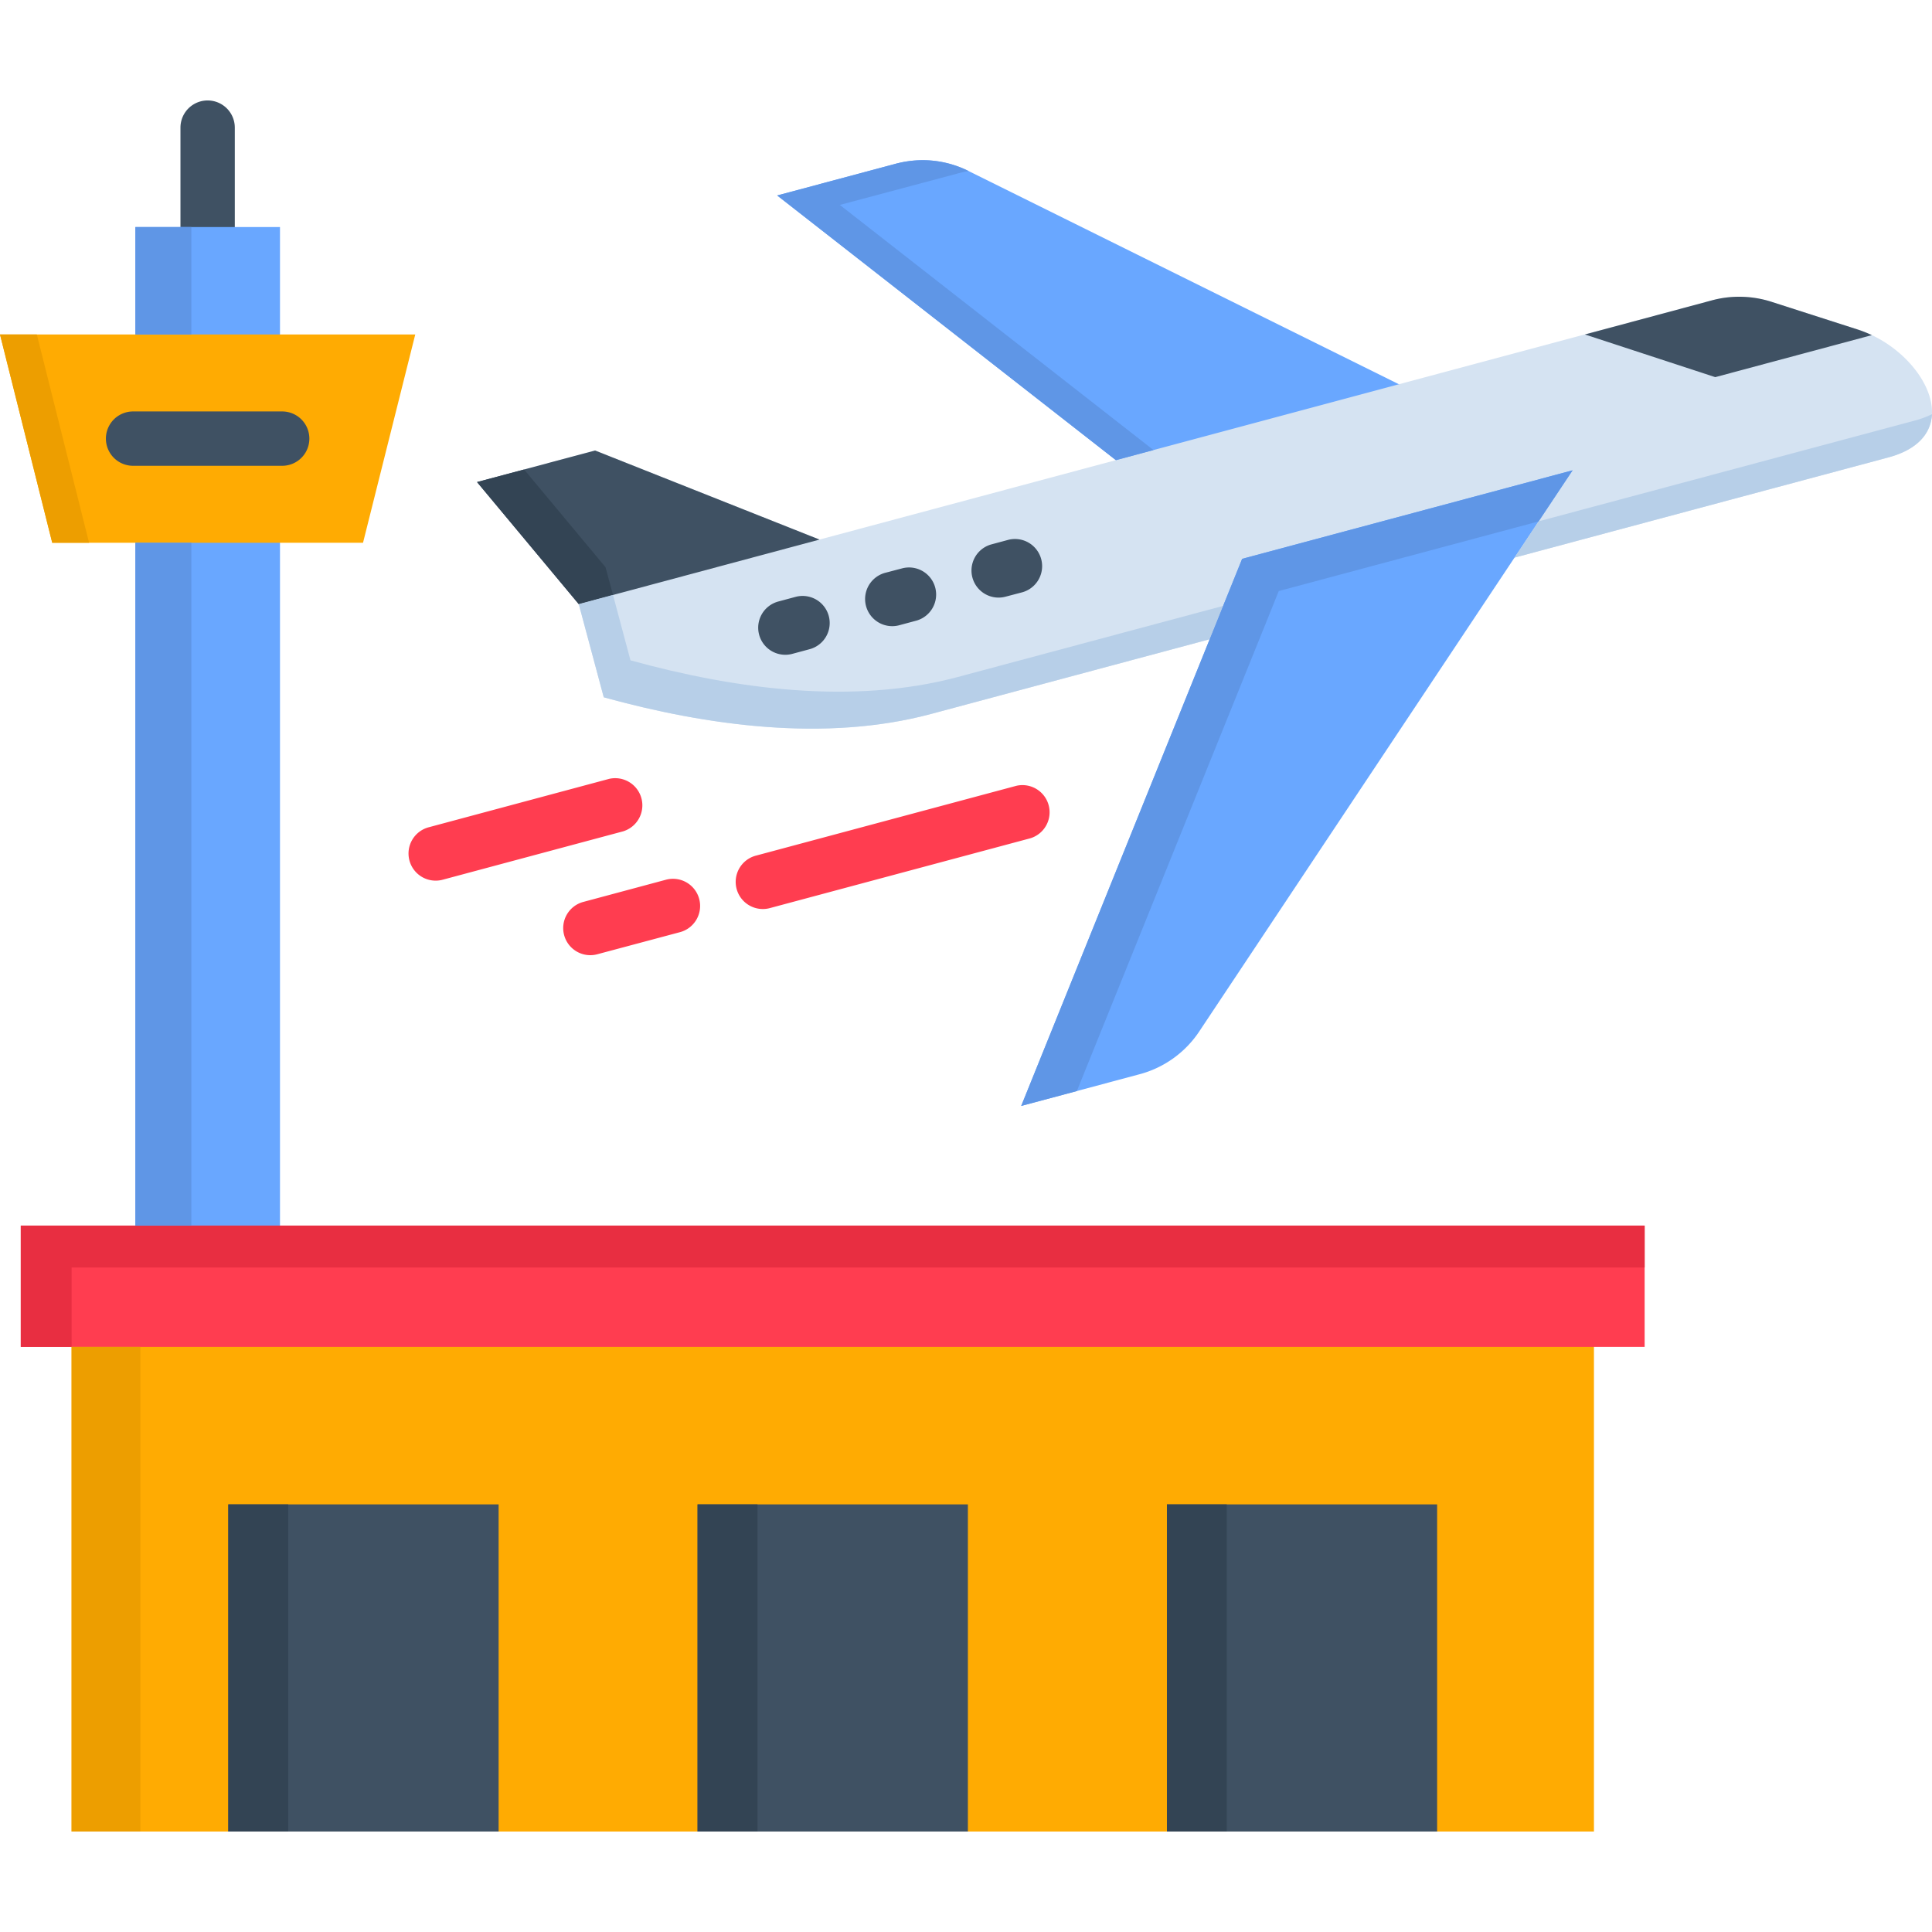 <?xml version="1.0" encoding="UTF-8"?>
<svg xmlns="http://www.w3.org/2000/svg" id="Layer_1" viewBox="0 0 512 512" data-name="Layer 1">
  <path d="m329.18 148.1-123.22-96.3 31.04-8.3a28.183 28.183 0 0 1 7.49-1.049 27.287 27.287 0 0 1 12.561 3.06l159.709 79.126z" fill="#69a7ff" fill-rule="evenodd"></path>
  <path d="m126.426 127.752 26.958 32.35 6.616 24.685c27.424 7.577 58.783 11.89 86.7 4.43l253.73-67.993c21.6-5.8 9.472-28.241-8.015-33.865l-22.761-7.315a27.854 27.854 0 0 0 -8.743-1.4 27.4 27.4 0 0 0 -7.374.991l-236.357 63.359-59.48-23.606z" fill="#d5e3f2" fill-rule="evenodd"></path>
  <path d="m126.426 127.752 26.958 32.35 63.796-17.108-59.482-23.606z" fill="#3f5163" fill-rule="evenodd"></path>
  <path d="m496.058 88.816a32.616 32.616 0 0 0 -3.643-1.457l-22.761-7.315a27.854 27.854 0 0 0 -8.743-1.4 27.4 27.4 0 0 0 -7.374.991l-33.515 9.005 34.535 11.308z" fill="#3f5163" fill-rule="evenodd"></path>
  <path d="m329.18 148.1-58.55 144.986 31.009-8.306a27.5 27.5 0 0 0 16.379-11.745l98.74-148.4z" fill="#69a7ff" fill-rule="evenodd"></path>
  <path d="m209.982 173.275a7.179 7.179 0 1 1 -3.7-13.873l4.546-1.224a7.179 7.179 0 1 1 3.7 13.873zm56.418-15.126a7.179 7.179 0 0 1 -3.7-13.872l4.547-1.224a7.193 7.193 0 0 1 3.7 13.9zm-28.211 7.578a7.193 7.193 0 0 1 -3.7-13.9l4.546-1.195a7.179 7.179 0 1 1 3.7 13.873z" fill="#3f5163"></path>
  <path d="m47.825 33.821a7.2 7.2 0 0 1 14.4 0v34.565a7.2 7.2 0 1 1 -14.4 0z" fill="#3f5163"></path>
  <path d="m35.876 60.168h38.324v313.093h-38.324z" fill="#69a7ff"></path>
  <path d="m18.973 343.213h403.439v142.164h-403.439z" fill="#ffab02"></path>
  <path d="m0 88.641h55.024 55.023l-13.843 55.199h-41.18-41.181z" fill="#ffab02" fill-rule="evenodd"></path>
  <path d="m5.508 324.794h430.339v32.146h-430.339z" fill="#ff3d50"></path>
  <path d="m309.246 485.377h71.607v-86.7h-71.607zm-124.386 0h71.64v-86.7h-71.64zm-124.357 0h71.635v-86.7h-71.638z" fill="#3f5163" fill-rule="evenodd"></path>
  <path d="m35.264 123.439a7.2 7.2 0 0 1 0-14.4h39.519a7.2 7.2 0 1 1 0 14.4z" fill="#3f5163"></path>
  <path d="m117.421 233.107a7.193 7.193 0 1 1 -3.7-13.9l47.68-12.794a7.2 7.2 0 0 1 3.73 13.9zm40.947 19.76a7.179 7.179 0 1 1 -3.7-13.872l21.712-5.829a7.193 7.193 0 1 1 3.7 13.9zm45.756-12.24a7.193 7.193 0 1 1 -3.7-13.9l68.9-18.477a7.2 7.2 0 0 1 3.73 13.9z" fill="#ff3d50"></path>
  <path d="m60.503 398.674h15.883v86.703h-15.883z" fill="#334454"></path>
  <path d="m184.86 398.674h15.883v86.703h-15.883z" fill="#334454"></path>
  <path d="m309.246 398.674h15.854v86.703h-15.854z" fill="#334454"></path>
  <path d="m37.188 373.26v-16.32h-1.312-16.903v128.437h18.215z" fill="#ed9e00" fill-rule="evenodd"></path>
  <path d="m74.2 335.898h361.647v-11.104h-361.647-38.324-30.368v32.146h13.465v-13.727-7.315h16.903z" fill="#e82e41" fill-rule="evenodd"></path>
  <path d="m35.876 143.84h14.834v180.955h-14.834z" fill="#5f96e6"></path>
  <g fill-rule="evenodd">
    <path d="m35.876 88.641h14.834v-14.484-13.989h-2.885-11.949z" fill="#5f96e6"></path>
    <path d="m23.607 143.84-13.844-55.199h-9.763l13.843 55.199z" fill="#ed9e00"></path>
    <path d="m160.466 150.31-21.566-25.88-12.474 3.322 26.958 32.35 9.064-2.448z" fill="#334454"></path>
    <path d="m162.448 157.654-9.064 2.448 6.616 24.685c27.424 7.577 58.783 11.89 86.7 4.43l73.88-19.818 3.555-8.831-70.353 18.856c-27.92 7.461-59.279 3.148-86.7-4.429z" fill="#b7cfe8"></path>
    <path d="m407.752 138.157-6.382 9.617 99.06-26.55c7.927-2.128 11.308-6.5 11.57-11.454a25.552 25.552 0 0 1 -4.459 1.662z" fill="#b7cfe8"></path>
    <path d="m305.69 119.271-83.118-64.961 31.009-8.277a28.269 28.269 0 0 1 3.118-.7 27.359 27.359 0 0 0 -12.211-2.885 28.183 28.183 0 0 0 -7.488 1.052l-31.04 8.3 89.763 70.15z" fill="#5f96e6"></path>
    <path d="m338.885 156.634 68.838-18.448.029-.029 9.006-13.523-87.578 23.461-5.042 12.473-3.555 8.831-49.953 123.687 14.747-3.935 49.953-123.686z" fill="#5f96e6"></path>
  </g>
</svg>
